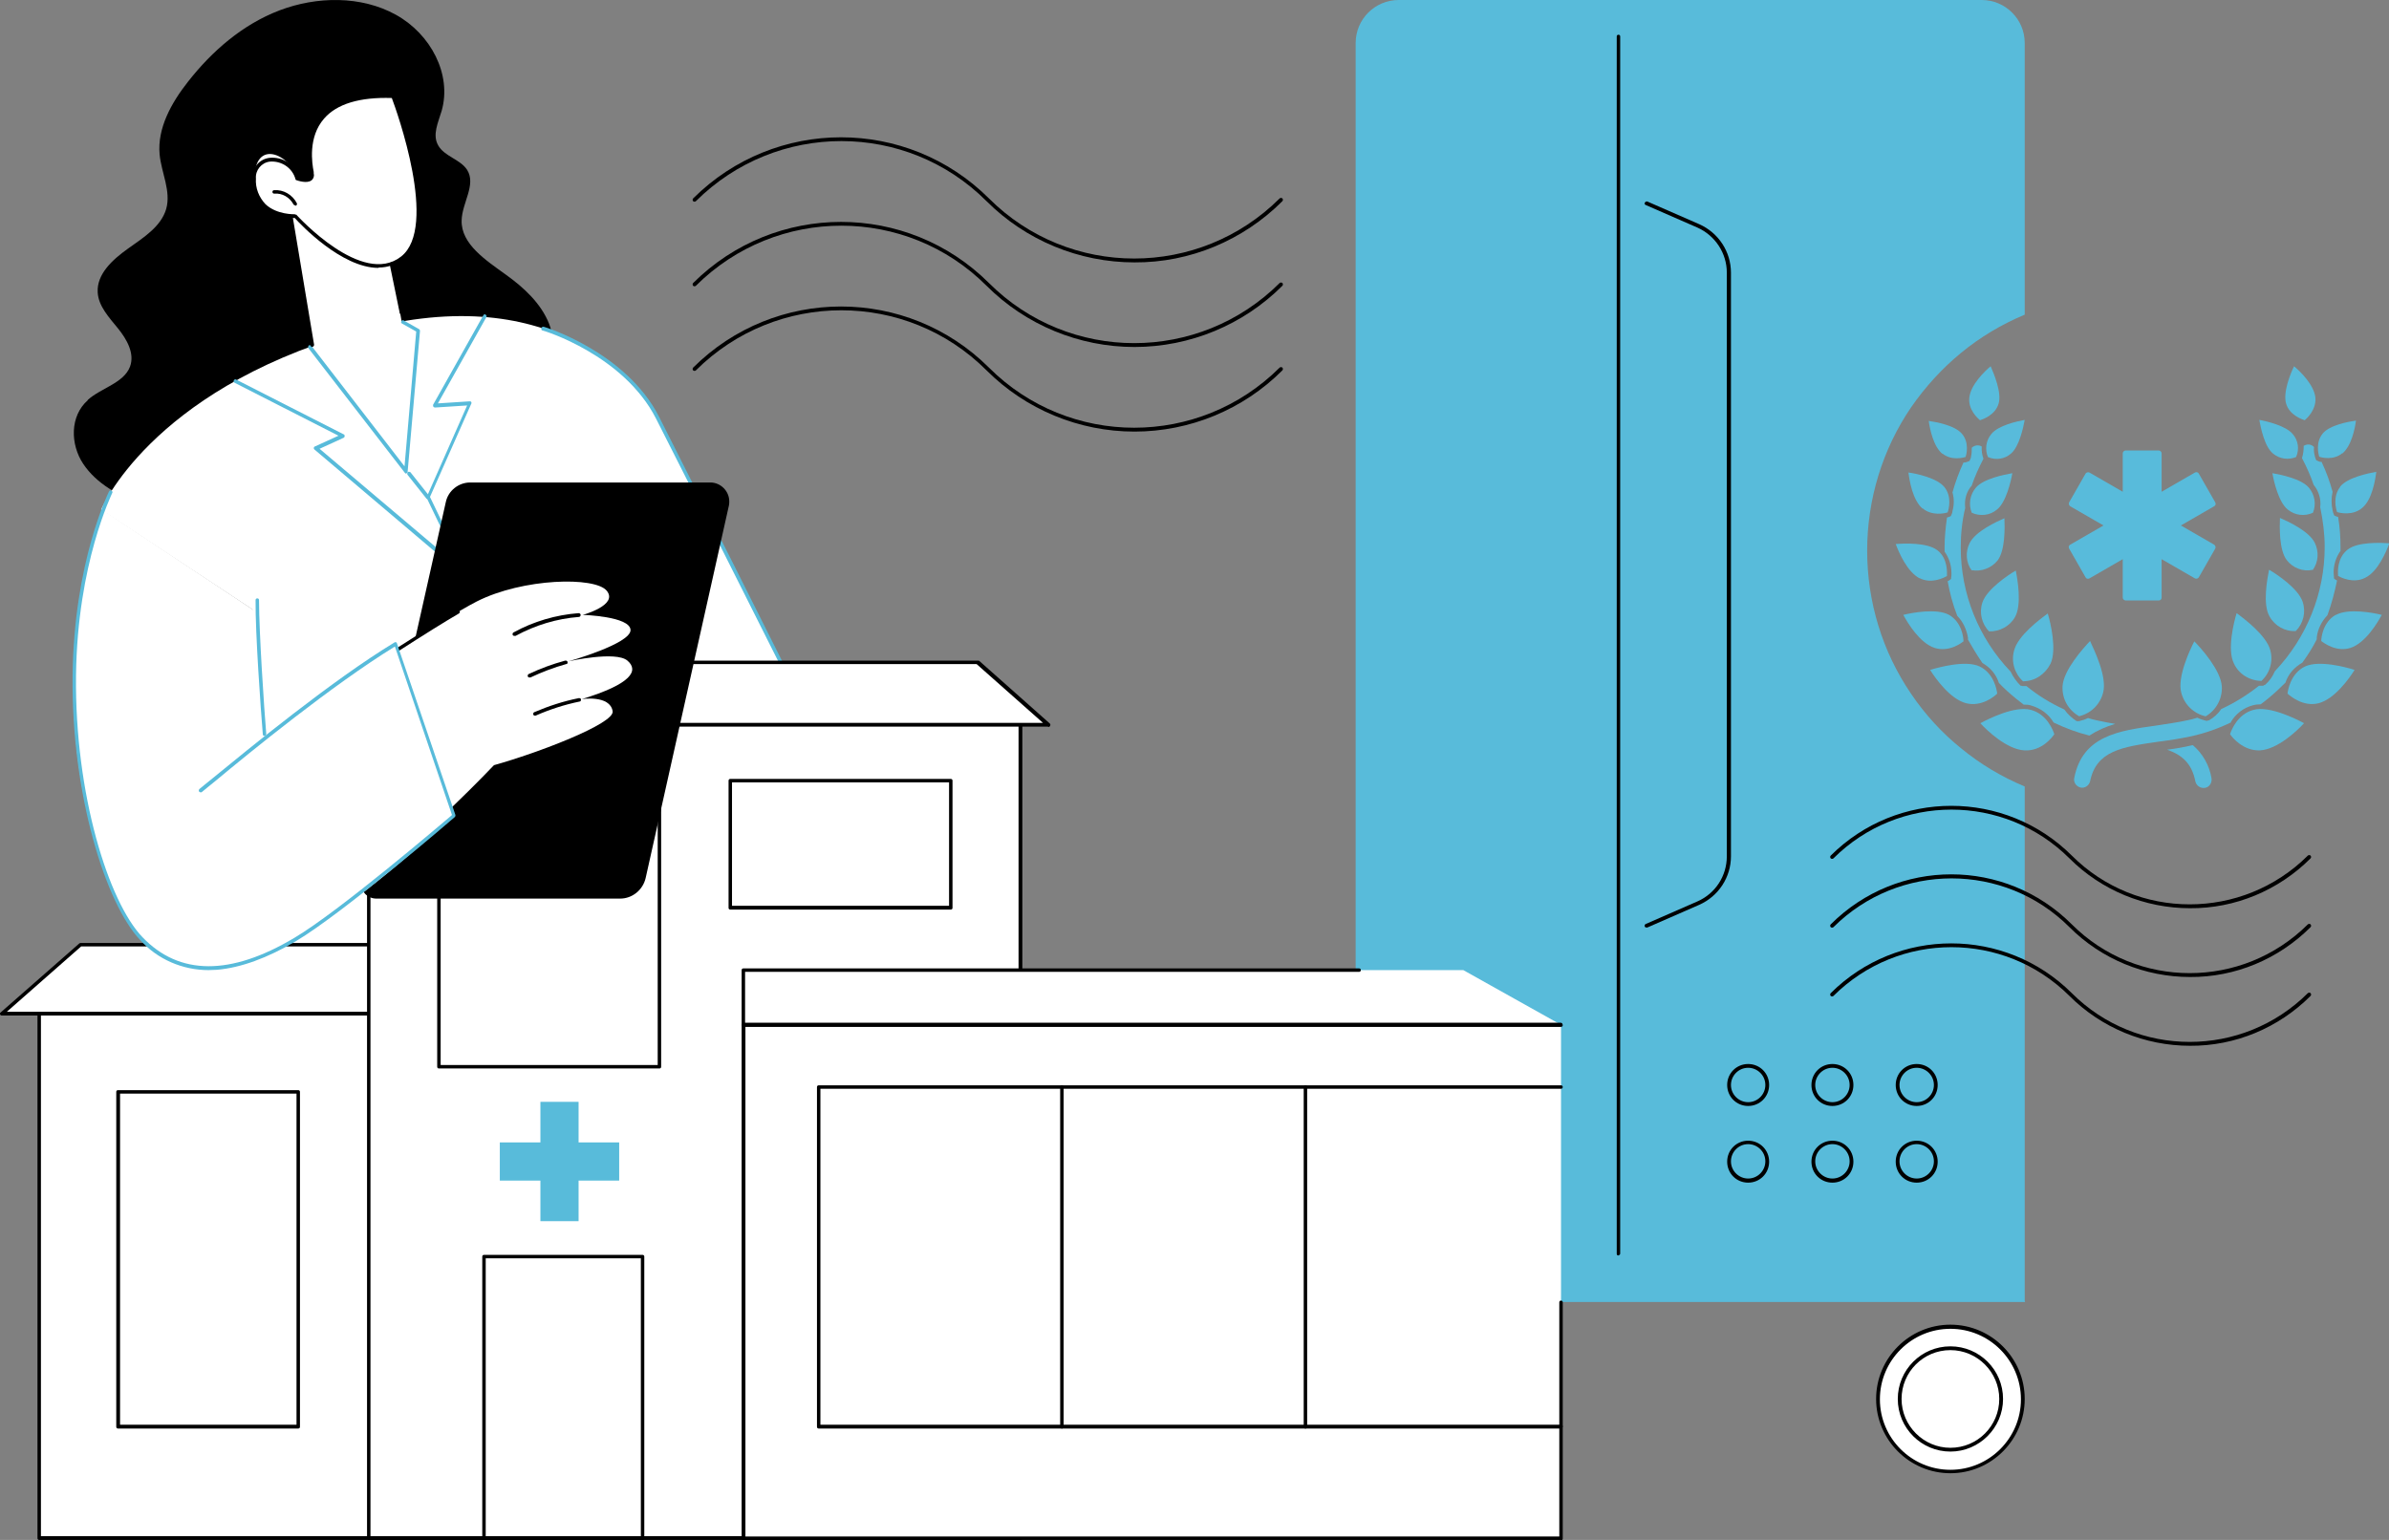 <?xml version="1.0" encoding="UTF-8"?>
<svg id="Calque_1" xmlns="http://www.w3.org/2000/svg" version="1.1" xmlns:xlink="http://www.w3.org/1999/xlink" viewBox="0 0 694.5 447.8">
  <rect x="0" y="0" width="694.5" height="447.8" fill="#808080" stroke="none"/>
  <!-- Generator: Adobe Illustrator 29.3.1, SVG Export Plug-In . SVG Version: 2.1.0 Build 151)  -->
  <defs>
    <style>
      .st0 {
        fill: #e2eaff;
      }

      .st1 {
        fill: #58bbdb;
      }

      .st2 {
        fill: #fff;
      }

      .st3 {
        fill: #58bbda;
      }
    </style>
  </defs>
  <g id="World_Organizations_Centered_on_Health">
    <g id="Illustration">
      <path id="Tracé_132033" d="M25.5,116.3c3.9-3.5,10.5-4.9,12.3-9.7,1.4-3.8-.9-7.9-3.5-11.1s-5.7-6.5-5.9-10.5c-.3-5.3,4.3-9.5,8.8-12.7s9.6-6.4,11.1-11.5c1.5-5.2-1.4-10.6-1.9-15.9-.7-7.6,3.4-15,8.3-21.2,6.9-8.8,15.8-16.6,26.6-20.7s23.7-4.3,33.8,1.3c10.1,5.6,16.3,17.3,13.3,27.9-1,3.4-2.8,7-1,10.1,1.8,3.2,6.4,4,8.4,7.1,2.7,4.3-1.5,9.6-1.6,14.7-.2,6.9,7.1,11.6,12.9,15.8,5.3,3.8,10.2,8.4,12.5,14.2,2.1,5.3,1.5,11.7-2.3,15.9-.3,9.6-6.2,19.1-14.3,25.3-10.4,7.9-23.8,11.5-37,13.8-21.5,3.8-44.4,5-64.8-2.5-6.7-2.4-13.2-6-17-11.7s-3.9-13.9,1.3-18.5h0Z"/>
      <path id="Tracé_132034" class="st2" d="M229.7,198l-37-73.7c-.5-1-1-2-1.6-2.9h0c-6-10-30.3-41.6-89-24.5-58.6,17.1-72.7,51.3-72.7,51.3l44,29-11.2,65c0,.2,105-4.8,105-4.8v-50.9l11.7,29.9,50.8-18.4h0Z"/>
      <path id="Tracé_132035" class="st3" d="M227,193.1c-.2,0-.4-.1-.5-.3-.3-.5-26.3-52.5-35.8-71.1-9.4-18.5-32.7-25.6-33-25.6-.3,0-.4-.4-.3-.7,0-.3.4-.4.6-.4.2,0,24,7.3,33.6,26.2,9.5,18.7,35.6,70.6,35.8,71.1.1.3,0,.6-.2.7h0c0,0-.2,0-.2,0h0Z"/>
      <path id="Tracé_132036" class="st2" d="M35.6,303.6h158.4s-9.1-45.3-14.3-72.3l-121.8,8.4-22.3,63.9h0Z"/>
      <path id="Tracé_132037" class="st3" d="M35.6,304.1c0,0-.1,0-.2,0-.3,0-.4-.4-.3-.7,0,0,0,0,0,0l22.3-63.9c0-.2.3-.3.5-.4l121.4-10.3c.3,0,.5.2.6.4,6.1,31.5,14.5,73.7,14.6,74.1,0,.3-.1.6-.4.6-.3,0-.6-.1-.6-.4h0c0-.4-8.5-42.2-14.5-73.7l-120.6,10.3-22.2,63.5c0,.2-.3.4-.5.4h0Z"/>
      <path id="Tracé_132038" class="st0" d="M149.7,304.6c-.4,0-.8-.3-.8-.8l-4.1-91.4c0-.4.3-.8.8-.8s.8.3.8.8l4.1,91.4c0,.4-.3.8-.8.8h0Z"/>
      <path id="Tracé_132039" class="st3" d="M135.1,167.6c-.1,0-.3,0-.3-.1l-43.4-36.8c-.2-.2-.3-.5,0-.8,0,0,.1-.1.2-.1l6.8-3.1-30.2-15.4c-.3-.1-.4-.5-.2-.7.1-.3.5-.4.7-.2l31.2,15.9c.2,0,.3.3.3.5,0,.2-.1.4-.3.5l-7,3.2,40.9,34.6-9.7-20.2c0-.1,0-.3,0-.5l11.7-26.5-9.3.6c-.3,0-.6-.2-.6-.5,0-.1,0-.2,0-.3l14.6-26c.1-.3.5-.4.7-.2s.4.5.2.7h0l-14.1,25.1,9.2-.6c.2,0,.4,0,.5.2.1.2.1.4,0,.5l-12,27.1,10.7,22.3c.1.3,0,.6-.3.7,0,0-.2,0-.2,0h0Z"/>
      <path id="Tracé_132040" class="st3" d="M124.3,145.1c-.2,0-.3,0-.4-.2l-5.4-6.8c-.2-.2-.1-.6,0-.8.2-.2.6-.1.8,0l5.4,6.8c.2.2.1.6,0,.8,0,0,0,0,0,0,0,0-.2.1-.3.1h0Z"/>
      <path id="Tracé_132041" class="st2" d="M83.3,56.7l7.5,43.7-1,.5,28.3,36.3s1.7-18.2,3.6-41c0-.9-.6-1.6-1.5-1.8l-3.4-.7-4.1-23.6-29.4-13.5Z"/>
      <path id="Tracé_132042" class="st2" d="M114.3,28s14.6,37.7,2.7,47.1-31.1-12.1-31.1-12.1c0,0-11.9.7-11.9-11s10.2-7.3,12.5,0c0,0,4.7,1.7,4.2-1.4s-5.1-23.6,23.6-22.5h0Z"/>
      <path id="Tracé_132043" d="M110,77.9c-10.7,0-22.7-12.7-24.3-14.5-1.2,0-5.8-.1-9.1-3.2-2.2-2.2-3.3-5.2-3.2-8.3-.2-3,1.9-5.6,4.9-6,3.8-.4,7.4,1.9,8.6,5.5,1,.3,2.5.6,3.1,0,0,0,.3-.3.2-1,0-.1,0-.3,0-.4-.4-2.6-1.8-10.6,3.3-16.4,4-4.6,11-6.7,20.9-6.3.2,0,.4.1.5.3.6,1.6,14.6,38.2,2.5,47.7-2.1,1.6-4.7,2.5-7.3,2.5h0ZM85.9,62.4c.2,0,.3,0,.4.2.2.2,19,20.9,30.3,12,10.9-8.5-1.3-42.4-2.7-46.1-9.3-.3-16,1.7-19.7,6-4.7,5.4-3.5,13-3,15.5,0,.2,0,.3,0,.4.2.7,0,1.5-.6,2-1.3,1.1-4.1.1-4.4,0-.2,0-.3-.2-.3-.3-.9-3.3-4.1-5.4-7.5-5.1-2.4.3-4.2,2.5-4,4.9-.2,2.8.9,5.5,2.8,7.5,3.3,3.1,8.5,2.9,8.5,2.9h0,0Z"/>
      <path id="Tracé_132044" d="M85.8,59.7c-.2,0-.4-.1-.5-.3-1.1-2-3.2-3.3-5.6-3.1h0c-.3,0-.5-.2-.5-.5s.2-.5.5-.5c2.7-.2,5.3,1.3,6.6,3.8.1.3,0,.6-.3.7,0,0-.1,0-.2,0h0Z"/>
      <path id="Tracé_132045" d="M116.7,91.4c-.3,0-.5-.2-.5-.4l-2.9-14.1c0-.3.1-.6.4-.6.3,0,.6.1.6.4l2.9,14.1c0,.3-.1.6-.4.6,0,0,0,0,0,0,0,0,0,0-.1,0Z"/>
      <path id="Tracé_132046" class="st3" d="M118.1,137.7c-.2,0-.3,0-.4-.2l-28-36.2c-.2-.2-.1-.6,0-.8.2-.2.6-.1.8,0l27.1,35.1,3.4-39.2-4.1-2.3c-.3-.1-.4-.5-.2-.7.1-.3.5-.4.7-.2,0,0,0,0,0,0l4.4,2.5c.2.1.3.3.3.5l-3.6,41c0,.2-.2.4-.4.5,0,0-.1,0-.2,0h0Z"/>
      <path id="Tracé_132047" d="M90.8,100.9c-.3,0-.5-.2-.5-.5l-6.2-37.1c0-.3.1-.6.4-.6.3,0,.6.1.6.4,0,0,0,0,0,0l6.2,37.1c0,.3-.1.6-.4.6,0,0,0,0,0,0Z"/>
      <path id="Soustraction_33" class="st3" d="M588.7,378.6h-194.6V12.5c0-6.9,5.6-12.5,12.5-12.5h169.5c6.9,0,12.5,5.6,12.5,12.5v79c-6.7,2.8-12.9,6.5-18.5,11.1-5.6,4.6-10.4,9.9-14.5,15.8-8.4,12.3-12.8,26.9-12.8,41.7,0,14.9,4.4,29.4,12.8,41.7,4,5.9,8.9,11.3,14.5,15.8,5.6,4.6,11.8,8.3,18.5,11.1v149.6h0Z"/>
      <path id="Tracé_132050" d="M470.5,365.1c-.3,0-.5-.2-.5-.5V10.6c0-.3.2-.5.5-.5s.5.2.5.5v353.9c0,.3-.2.5-.5.5h0Z"/>
      <path id="Tracé_132051" d="M508.2,321.6c-3.4,0-6.1-2.7-6.1-6.1s2.7-6.1,6.1-6.1,6.1,2.7,6.1,6.1h0c0,3.4-2.7,6.1-6.1,6.1ZM508.2,310.5c-2.8,0-5,2.3-5,5,0,2.8,2.3,5,5,5,2.8,0,5-2.3,5-5h0c0-2.8-2.3-5-5-5h0Z"/>
      <path id="Tracé_132052" d="M532.7,321.6c-3.4,0-6.1-2.7-6.1-6.1s2.7-6.1,6.1-6.1,6.1,2.7,6.1,6.1h0c0,3.4-2.7,6.1-6.1,6.1ZM532.7,310.5c-2.8,0-5,2.3-5,5,0,2.8,2.3,5,5,5,2.8,0,5-2.3,5-5h0c0-2.8-2.3-5-5-5h0Z"/>
      <path id="Tracé_132053" d="M557.2,321.6c-3.4,0-6.1-2.7-6.1-6.1s2.7-6.1,6.1-6.1,6.1,2.7,6.1,6.1h0c0,3.4-2.7,6.1-6.1,6.1ZM557.2,310.5c-2.8,0-5,2.3-5,5,0,2.8,2.3,5,5,5,2.8,0,5-2.3,5-5h0c0-2.8-2.3-5-5-5h0Z"/>
      <path id="Tracé_132054" d="M508.2,343.9c-3.4,0-6.1-2.7-6.1-6.1s2.7-6.1,6.1-6.1,6.1,2.7,6.1,6.1h0c0,3.4-2.7,6.1-6.1,6.1ZM508.2,332.7c-2.8,0-5,2.3-5,5,0,2.8,2.3,5,5,5,2.8,0,5-2.3,5-5,0-2.8-2.3-5-5-5h0Z"/>
      <path id="Tracé_132055" d="M532.7,343.9c-3.4,0-6.1-2.7-6.1-6.1s2.7-6.1,6.1-6.1,6.1,2.7,6.1,6.1h0c0,3.4-2.7,6.1-6.1,6.1ZM532.7,332.7c-2.8,0-5,2.3-5,5,0,2.8,2.3,5,5,5,2.8,0,5-2.3,5-5,0-2.8-2.3-5-5-5h0Z"/>
      <path id="Tracé_132056" d="M557.2,343.9c-3.4,0-6.1-2.7-6.1-6.1s2.7-6.1,6.1-6.1,6.1,2.7,6.1,6.1h0c0,3.4-2.7,6.1-6.1,6.1ZM557.2,332.7c-2.8,0-5,2.3-5,5,0,2.8,2.3,5,5,5,2.8,0,5-2.3,5-5,0-2.8-2.3-5-5-5h0Z"/>
      <path id="Tracé_132057" d="M478.6,269.7c-.3,0-.5-.2-.5-.5,0-.2.1-.4.3-.5l15.1-6.6c5.2-2.3,8.5-7.4,8.5-13.1V79.3c0-5.7-3.4-10.8-8.5-13.1l-15.1-6.6c-.3-.1-.4-.5-.2-.7.1-.2.4-.4.7-.3l15.1,6.6c5.6,2.5,9.2,8,9.2,14.1v169.7c0,6.1-3.6,11.6-9.2,14.1l-15.1,6.6c0,0-.1,0-.2,0h0Z"/>
      <circle id="Ellipse_293" class="st2" cx="567" cy="406.9" r="21"/>
      <path id="Tracé_132058" d="M567,428.4c-11.9,0-21.6-9.7-21.6-21.6s9.7-21.6,21.6-21.6c11.9,0,21.6,9.7,21.6,21.6,0,11.9-9.7,21.6-21.6,21.6ZM567,386.4c-11.3,0-20.5,9.2-20.5,20.5s9.2,20.5,20.5,20.5,20.5-9.2,20.5-20.5h0c0-11.3-9.2-20.5-20.5-20.5Z"/>
      <circle id="Ellipse_294" class="st2" cx="567" cy="406.9" r="14.8"/>
      <path id="Tracé_132059" d="M567,422.1c-8.4,0-15.3-6.8-15.3-15.3,0-8.4,6.8-15.3,15.3-15.3,8.4,0,15.3,6.8,15.3,15.3,0,8.4-6.9,15.3-15.3,15.3ZM567,392.6c-7.9,0-14.2,6.4-14.2,14.2s6.4,14.2,14.2,14.2c7.9,0,14.2-6.4,14.2-14.2,0-7.8-6.4-14.2-14.2-14.2h0Z"/>
      <path id="Tracé_132060" d="M636.7,304.1c-13.2,0-25.8-5.2-35.1-14.5-19-18.9-49.6-18.9-68.6,0-.2.2-.6.2-.8,0s-.2-.6,0-.8c19.4-19.3,50.7-19.3,70.1,0,18.9,18.9,49.6,18.9,68.6,0,0,0,0,0,0,0,.2-.2.6-.2.8,0s.2.6,0,.8c-9.3,9.3-21.9,14.6-35.1,14.5h0Z"/>
      <path id="Tracé_132061" d="M636.7,284.1c-13.2,0-25.8-5.2-35.1-14.5-18.9-18.9-49.6-18.9-68.6,0,0,0,0,0,0,0-.2.2-.6.2-.8,0s-.2-.6,0-.8c19.4-19.4,50.7-19.4,70.1,0,18.9,18.9,49.6,18.9,68.6,0,0,0,0,0,0,0,.2-.2.6-.2.8,0s.2.6,0,.8c-9.3,9.3-21.9,14.6-35.1,14.5h0Z"/>
      <path id="Tracé_132062" d="M636.7,264.1c-13.2,0-25.8-5.2-35.1-14.5-19-18.9-49.6-18.9-68.6,0-.2.2-.6.2-.8,0s-.2-.6,0-.8c19.4-19.3,50.7-19.3,70.1,0,18.9,18.9,49.6,18.9,68.6,0,0,0,0,0,0,0,.2-.2.6-.2.8,0s.2.6,0,.8c-9.3,9.3-21.9,14.6-35.1,14.5h0Z"/>
      <rect id="Rectangle_7954" class="st2" x="11.4" y="294.8" width="150.5" height="152.5"/>
      <path id="Tracé_132080" d="M161.9,447.8H11.4c-.3,0-.5-.2-.5-.5v-152.5c0-.3.2-.5.5-.5h150.5c.3,0,.5.2.5.5v152.5c0,.3-.2.5-.5.5h0ZM11.9,446.7h149.4v-151.4H11.9v151.4Z"/>
      <rect id="Rectangle_7955" class="st2" x="34.3" y="317.4" width="52.4" height="97.4"/>
      <path id="Tracé_132081" d="M86.7,415.4h-52.4c-.3,0-.5-.2-.5-.5v-97.4c0-.3.2-.5.5-.5h52.4c.3,0,.5.2.5.5v97.4c0,.3-.2.5-.5.5h0ZM34.9,414.3h51.3v-96.3h-51.3v96.3Z"/>
      <path id="Tracé_132082" class="st2" d="M137.8,294.8H.5l22.9-20.1h114.4v20.1Z"/>
      <path id="Tracé_132083" d="M137.8,295.3H.5c-.3,0-.5-.2-.5-.5,0-.2,0-.3.2-.4l22.9-20.1c0,0,.2-.1.4-.1h114.4c.3,0,.5.2.5.5v20.1c0,.3-.2.5-.5.5h0,0ZM2,294.2h135.2v-19H23.6l-21.6,19Z"/>
      <rect id="Rectangle_7956" class="st2" x="107.2" y="208.1" width="189.5" height="239.1"/>
      <path id="Tracé_132084" d="M296.7,447.8H107.2c-.3,0-.5-.2-.5-.5v-239.1c0-.3.2-.5.5-.5h189.5c.3,0,.5.2.5.5h0v239.1c0,.3-.2.5-.5.5h0ZM107.7,446.7h188.4v-238.1H107.7v238.1Z"/>
      <rect id="Rectangle_7957" class="st2" x="127.5" y="227" width="64.1" height="83.2"/>
      <path id="Tracé_132085" d="M191.7,310.7h-64.1c-.3,0-.5-.2-.5-.5h0v-83.2c0-.3.2-.5.5-.5h64.1c.3,0,.5.2.5.5h0v83.2c0,.3-.2.5-.5.5h0ZM128.1,309.7h63.1v-82.1h-63.1v82.1Z"/>
      <path id="Tracé_132086" class="st3" d="M180,332.2h-11.8v-11.8h-11.1v11.8h-11.8v11.1h11.8v11.8h11.1v-11.8h11.8v-11.1Z"/>
      <rect id="Rectangle_7958" class="st2" x="212.2" y="227" width="64.1" height="37"/>
      <path id="Tracé_132087" d="M276.4,264.5h-64.1c-.3,0-.5-.2-.5-.5h0v-37c0-.3.2-.5.5-.5h64.1c.3,0,.5.2.5.5h0v37c0,.3-.2.5-.5.5h0ZM212.8,263.4h63.1v-35.9h-63.1v35.9h0Z"/>
      <path id="Tracé_132088" class="st2" d="M284.2,192.5H119.8l-20.5,18.2h205.3l-20.5-18.2Z"/>
      <path id="Tracé_132089" d="M304.6,211.3H99.3c-.3,0-.5-.2-.5-.5,0-.2,0-.3.2-.4l20.5-18.2c0,0,.2-.1.4-.1h164.4c.1,0,.3,0,.4.1l20.5,18.2c.2.2.2.5,0,.8-.1.1-.2.2-.4.2h0ZM100.7,210.2h202.5l-19.3-17.1H120l-19.3,17.1Z"/>
      <rect id="Rectangle_7959" class="st2" x="140.7" y="365.4" width="46.1" height="81.9"/>
      <path id="Tracé_132090" d="M186.8,447.8h-46.1c-.3,0-.5-.2-.5-.5v-81.9c0-.3.2-.5.5-.5h46.1c.3,0,.5.2.5.5v81.9c0,.3-.2.5-.5.5ZM141.2,446.7h45.1v-80.8h-45.1v80.8Z"/>
      <rect id="Rectangle_7960" class="st2" x="216.1" y="298" width="237.7" height="149.2"/>
      <path id="Tracé_132091" d="M453.8,447.8h-237.7c-.3,0-.5-.2-.5-.5v-149.2c0-.3.2-.5.5-.5h237.7c.3,0,.5.2.5.5s-.2.5-.5.5h-237.1v148.2h236.6v-68.1c0-.3.2-.5.5-.5s.5.2.5.5v68.7c0,.3-.2.5-.5.5h0Z"/>
      <path id="Tracé_132092" class="st2" d="M453.8,298h-237.7v-15.9h209.3l28.4,15.9Z"/>
      <path id="Tracé_132093" d="M453.8,298.5h-237.7c-.3,0-.5-.2-.5-.5v-15.9c0-.3.2-.5.5-.5h179c.3,0,.5.2.5.5s-.2.5-.5.5h-178.5v14.8h237.1c.3,0,.5.2.5.5s-.2.5-.5.5h0Z"/>
      <path id="Tracé_132094" d="M453.8,415.4h-215.8c-.3,0-.5-.2-.5-.5v-98.8c0-.3.2-.5.5-.5h215.8c.3,0,.5.2.5.5s-.2.5-.5.5h-215.3v97.7h215.3c.3,0,.5.2.5.5s-.2.5-.5.5h0Z"/>
      <path id="Tracé_132095" d="M308.7,415.4c-.3,0-.5-.2-.5-.5v-98.8c0-.3.2-.5.5-.5s.5.2.5.5v98.8c0,.3-.2.5-.5.5h0Z"/>
      <path id="Tracé_132096" d="M379.5,415.4c-.3,0-.5-.2-.5-.5v-98.8c0-.3.2-.5.5-.5s.5.2.5.5v98.8c0,.3-.2.5-.5.5h0Z"/>
      <path id="Tracé_132097" d="M329.8,125.5c-16.1,0-31.6-6.4-43-17.8-23.3-23.3-61.1-23.3-84.5,0-.2.2-.6.2-.8,0s-.2-.6,0-.8c23.8-23.7,62.2-23.7,86,0,23.3,23.3,61.1,23.3,84.5,0,.2-.2.6-.2.8,0s.2.6,0,.8c-11.4,11.4-26.9,17.8-43,17.8h0Z"/>
      <path id="Tracé_132098" d="M329.8,100.9c-16.1,0-31.6-6.4-43-17.8-23.3-23.3-61.1-23.3-84.5,0-.2.2-.6.2-.8,0s-.2-.6,0-.8c23.8-23.7,62.2-23.7,86,0,23.3,23.3,61.1,23.3,84.5,0,.2-.2.6-.2.8,0s.2.6,0,.8c-11.4,11.4-26.9,17.8-43,17.8h0Z"/>
      <path id="Tracé_132099" d="M329.8,76.3c-16.1,0-31.6-6.4-43-17.8-23.3-23.3-61.1-23.3-84.5,0-.2.2-.6.2-.8,0-.2-.2-.2-.6,0-.8h0c23.8-23.7,62.2-23.7,86,0,23.3,23.3,61.1,23.3,84.5,0,0,0,0,0,0,0,.2-.2.6-.2.8,0,.2.2.2.6,0,.8-11.4,11.4-26.9,17.9-43,17.8h0Z"/>
      <path id="Tracé_132100" d="M180.2,261.3h-70.8c-2.5,0-4.5-2-4.5-4.5,0-.3,0-.7.1-1l24.6-109.8c.7-3.3,3.7-5.7,7.1-5.7h69.8c3,0,5.5,2.5,5.5,5.5,0,.4,0,.8-.1,1.2l-24.2,108.3c-.8,3.5-3.9,6-7.4,6h0Z"/>
      <path id="Tracé_132101" class="st2" d="M115.6,188.9c9.5-6.1,18.3-11.6,23-14,13.4-6.8,34.4-7.3,37.8-3.1s-7,7-7,7c0,0,13.8.4,13.9,4.4s-18,9.1-18,9.1c0,0,13.7-3.1,17.1-.2s1.2,6.8-13.3,11.2c0,0,8.2-1.3,9,3.5.7,3.6-21.9,12.2-34.5,15.7,0,0-4.8,5.1-12.8,12.8l-15.3-46.4h0Z"/>
      <path id="Tracé_132102" d="M149.5,184.9c-.3,0-.5-.2-.5-.5,0-.2.1-.4.3-.5,5.8-3.2,12.3-5.1,18.9-5.6.3,0,.6.2.6.5,0,0,0,0,0,0,0,.3-.2.6-.5.6,0,0,0,0,0,0-6.5.5-12.7,2.4-18.4,5.5,0,0-.2,0-.3,0h0Z"/>
      <path id="Tracé_132103" d="M153.9,197c-.3,0-.5-.2-.5-.5,0-.2.1-.4.3-.5,3.4-1.6,6.9-2.9,10.6-3.9.3,0,.6,0,.7.4,0,.3,0,.6-.4.6-3.6,1-7,2.3-10.4,3.9,0,0-.1,0-.2,0h0Z"/>
      <path id="Tracé_132104" d="M155.5,208.1c-.3,0-.5-.2-.5-.5,0-.2.1-.4.3-.5,4.2-1.8,8.5-3.2,13-4.1.3,0,.6.1.6.4,0,.3-.1.6-.4.6h0c-4.4.9-8.7,2.3-12.8,4.1,0,0-.1,0-.2,0Z"/>
      <path id="Tracé_132105" d="M115.6,189.4c-.2,0-.4,0-.5-.2-.2-.3,0-.6.2-.7,7.3-4.7,13.2-8.4,17.6-11,.2-.2.6,0,.7.2.2.2,0,.6-.2.7,0,0,0,0,0,0-4.3,2.5-10.2,6.2-17.5,10.9,0,0-.2,0-.3,0h0Z"/>
      <path id="Tracé_132106" class="st2" d="M132,237.2c-12.2,10.6-29.2,26.4-49.2,37.5-23.2,12.9-41.2,5.7-49.7-14.2-11.2-26.4-18-68.5-3.4-112.3l43.7,29,4.1,37s19.7-15.5,37.6-27l17,49.9Z"/>
      <path id="Tracé_132107" class="st3" d="M60.7,282.1c-7.6,0-14.9-3.1-20-8.8-9.9-10.5-20-42.1-19.6-76.9.4-33.1,10.5-53.3,10.6-53.5.1-.3.5-.4.7-.2.3.1.4.5.2.7,0,.2-10.1,20.2-10.5,53-.4,34.6,9.5,65.9,19.3,76.1,10.7,11.2,25.6,11.3,44.2.2,13-7.7,42.6-33,45.8-35.7l-16.6-49c-18.2,11.2-42.1,30.7-52.3,39.2-1.7,1.4-3,2.4-3.8,3.1-.2.2-.6.1-.8-.1-.2-.2-.1-.5,0-.7.8-.7,2.1-1.7,3.8-3.1,10.4-8.5,34.7-28.5,53-39.6.3-.2.6,0,.7.2,0,0,0,0,0,.1l17,49.9c0,.2,0,.4-.2.6-.3.3-32.4,27.9-46.2,36.1-8.3,4.9-16,7.7-22.9,8.3-.9,0-1.8.1-2.6.1h0Z"/>
      <path id="Tracé_132108" class="st3" d="M76.9,214c-.3,0-.5-.2-.5-.5-.6-7.1-2.2-29.6-2.1-39,0-.3.2-.5.5-.5h0c.3,0,.5.2.5.5,0,0,0,0,0,0,0,9.4,1.5,31.8,2.1,38.9,0,.3-.2.6-.5.6h0,0Z"/>
      <g id="Groupe_38733">
        <g id="Groupe_38804">
          <path id="Tracé_132522" class="st1" d="M570.8,134.5c-1.3,2.8-2.4,5.8-3.2,8.7.5,1.7.5,3.6,0,5.4,0,.4-.2.9-.4,1.3,0,0,0,.1-.1.2,0,0-.1,0-.2.1-.3.1-.6.2-.9.3-.4,2.9-.7,5.8-.7,8.7,0,.4,0,.8,0,1.2,1.3,1.8,2,4,2,6.3,0,.5,0,.9-.1,1.4,0,0,0,.1,0,.2,0,0,0,.1-.2.2-.2.2-.5.4-.8.5.6,3.4,1.5,6.8,2.8,10.1,1.7,1.7,2.7,4,3.1,6.3,0,.2,0,.5,0,.6,1.3,2.3,2.7,4.6,4.2,6.8,2.3,1.3,4,3.3,4.8,5.8,1.5,1.6,3.2,3.1,4.9,4.5.8.6,1.5,1.2,2.3,1.8.8,0,1.5,0,2.3.3,2.7.8,5,2.5,6.4,4.9,3.3,1.6,6.8,2.9,10.4,3.8,2.3-1.5,4.8-2.6,7.5-3.4-1.7-.3-3.5-.6-5.2-1-.9-.2-1.8-.4-2.7-.7-.8.4-1.7.7-2.6.9h-.2s-.3,0-.3,0h-.2c-1.4-.9-2.7-2.1-3.6-3.4-4-1.8-7.7-4.1-11-6.8-.3,0-.6,0-1,0h-.2s-.3-.1-.3-.1h-.2c-1.2-1.2-2.2-2.6-2.9-4.1-9.3-9.7-14.5-22.6-14.5-36.1,0-3.9.4-7.8,1.3-11.5-.3-2.3.3-4.7,1.9-6.5.9-2.7,2.1-5.3,3.4-7.8-.4-1.1-.6-2.4-.5-3.6,0,0,0,0-.1,0-.3-.2-.7-.3-1.1-.3-.6,0-1.3.3-1.7.7,0,.9,0,1.7-.2,2.5,0,.4-.2.8-.4,1.2,0,0,0,0,0,.1,0,0-.1.1-.2.1-.4.2-.8.3-1.2.4,0,0-.2,0-.2,0h0Z"/>
          <path id="Tracé_132523" class="st1" d="M637.4,216.7h-.1c-2.5.6-4.9,1-7.3,1.3,4.3,1.5,7.2,4,8.2,9.2.3,1.3,1.5,2.1,2.8,1.9s2.1-1.5,1.9-2.8c-.6-3.7-2.5-7.1-5.4-9.6h0Z"/>
          <path id="Tracé_132524" class="st1" d="M648.5,210c1.4-2.4,3.7-4.2,6.4-4.9.7-.2,1.5-.3,2.3-.3.8-.6,1.6-1.2,2.3-1.8,1.7-1.4,3.3-2.9,4.9-4.5.8-2.5,2.6-4.5,4.9-5.8,1.6-2.2,3-4.4,4.2-6.8,0-.2,0-.4,0-.6.3-2.4,1.4-4.6,3.1-6.4,1.2-3.3,2.1-6.7,2.8-10.1-.3-.1-.5-.3-.8-.5,0,0-.1,0-.1-.2,0,0,0-.1,0-.2,0-.5-.1-.9-.1-1.4,0-2.3.7-4.5,2-6.3,0-.4,0-.8,0-1.2,0-2.9-.2-5.8-.7-8.7-.3,0-.6-.2-.9-.3,0,0-.1,0-.2-.1,0,0,0,0-.1-.2-.2-.4-.3-.8-.4-1.3-.4-1.8-.4-3.6,0-5.4-.8-3-1.9-5.9-3.2-8.7,0,0-.2,0-.2,0-.4,0-.8-.2-1.2-.4,0,0-.1,0-.2-.1,0,0,0,0,0-.1-.2-.4-.3-.8-.4-1.2-.2-.8-.3-1.7-.2-2.5-.7-.8-1.9-1-2.9-.4,0,0,0,0-.1,0,0,1.2-.1,2.4-.5,3.6,1.3,2.5,2.5,5.1,3.4,7.8,1.5,1.8,2.2,4.2,1.9,6.5.8,3.8,1.3,7.7,1.3,11.6,0,13.4-5.2,26.3-14.5,36.1-.6,1.5-1.6,2.9-2.9,4h-.2c0,.1-.3.2-.3.2h-.2c-.2,0-.6,0-1,0-3.4,2.7-7.1,5-11,6.8-.9,1.4-2.2,2.5-3.6,3.3h-.2c0,0-.3.1-.3.1h-.2c-.9-.2-1.8-.5-2.6-.9-.9.3-1.8.5-2.7.7-3.1.7-6.3,1.1-9.4,1.6-10.9,1.5-21.3,3-23.7,15.2-.3,1.3.6,2.5,1.8,2.8,1.3.3,2.5-.6,2.8-1.8,0,0,0,0,0,0,1.8-8.9,9.3-10,19.7-11.5,3.2-.4,6.4-.9,9.7-1.6,4.1-.9,8-2.3,11.7-4.1h0Z"/>
          <path id="Tracé_132525" class="st1" d="M575.8,122.4h0s0,0,0,0h0s0,0,0,0Z"/>
          <path id="Tracé_132526" class="st1" d="M575.6,122.2c.9-.3,4.4-1.5,5.4-4.8,1-3.2-1.4-8.8-2.3-10.9-1.8,1.5-5.8,5.4-6.2,9.1-.4,3.5,2.4,6,3.1,6.6Z"/>
          <path id="Tracé_132527" class="st1" d="M564.7,131.9c2.6,2.1,5.9,1.2,6.7,1,.3-.8,1.1-4.2-1-6.7-2-2.5-7.6-3.5-9.7-3.8.3,2.2,1.3,7.4,4,9.6Z"/>
          <path id="Tracé_132528" class="st1" d="M571.6,132.8s0,0,0,0h0s0,0,0,0h0Z"/>
          <path id="Tracé_132529" class="st1" d="M578.9,126.2c-1.6,1.9-1.9,4.5-1,6.7,2.3,1,4.9.6,6.7-1,2.4-2,3.6-7.6,4-9.8-2.2.4-7.7,1.6-9.7,4.1Z"/>
          <path id="Tracé_132530" class="st1" d="M558.9,147.8c2.7,2.3,6.4,1.5,7.3,1.2.3-.9,1.3-4.5-.9-7.3-2.1-2.7-8.2-4-10.5-4.3.3,2.4,1.2,8,4.1,10.5h0Z"/>
          <path id="Tracé_132531" class="st1" d="M566.4,148.9s0,0,0,0h0s0,0,0,0h0Z"/>
          <path id="Tracé_132532" class="st1" d="M580.5,148.2c2.7-2.1,4.1-8.3,4.5-10.6-2.3.4-8.4,1.6-10.6,4.2-1.7,2-2.2,4.8-1.2,7.3,2.4,1.1,5.3.8,7.3-.9Z"/>
          <path id="Tracé_132533" class="st1" d="M558,168.1c3.5,1.8,7.1-.1,8-.6,0-1,.3-5.1-2.8-7.5-3-2.3-9.7-2-12.1-1.8.9,2.4,3.3,8.1,7,10Z"/>
          <path id="Tracé_132534" class="st1" d="M566.1,167.3h0s0,0,0,0h0s0,0,0,0Z"/>
          <path id="Tracé_132535" class="st1" d="M573.2,165.8c2.8.5,5.7-.6,7.5-2.8,2.3-3,2.1-9.8,2-12.3-2.3,1-8.4,3.8-10.1,7.2-1.3,2.6-1.1,5.7.6,8Z"/>
          <path id="Tracé_132536" class="st1" d="M570.8,186.4c0-1-.5-5.5-4.2-7.6-3.6-2-10.9-.6-13.3,0,1.3,2.4,4.8,8.2,9.1,9.6,4.1,1.3,7.7-1.3,8.5-2h0Z"/>
          <path id="Tracé_132537" class="st1" d="M571,186.3h0s0,0,0,0h0s0,0,0,0Z"/>
          <path id="Tracé_132538" class="st1" d="M578.2,183.6c3.1.1,6.1-1.5,7.6-4.2,2-3.6.7-11,.2-13.5-2.2,1.3-8.4,5.4-9.7,9.3-1,3-.2,6.2,2,8.5h0Z"/>
          <path id="Tracé_132539" class="st1" d="M575.5,193.8c-4-1.9-11.8.2-14.4,1,1.5,2.4,5.8,8.5,10.5,9.7,4.5,1.1,8.2-2,9-2.8-.1-1-.9-5.9-5.1-7.9Z"/>
          <path id="Tracé_132540" class="st1" d="M580.7,201.5h0s0,0,0,0h0s0,0,0,0Z"/>
          <path id="Tracé_132541" class="st1" d="M588.2,198.1h0c3.4,0,6.4-2.1,7.9-5.1,1.9-4,0-12-.8-14.6-2.2,1.6-8.7,6.4-9.8,10.8-.9,3.3.2,6.8,2.7,9h0Z"/>
          <path id="Tracé_132542" class="st1" d="M597.3,213.3h0s0,0,0,0c0,0,0,0,0,0h0Z"/>
          <path id="Tracé_132543" class="st1" d="M590.3,206.4c-4.6-1.2-12.2,2.6-14.6,3.9,2,2.2,7.7,7.6,12.8,7.9,5,.3,8.1-3.8,8.7-4.7-.3-1-2.1-5.9-6.9-7.1Z"/>
          <path id="Tracé_132544" class="st1" d="M604.3,208.3h0c3.5-.8,6.2-3.4,7.1-6.9,1.2-4.6-2.6-12.4-3.8-15-1.9,2-7.7,8.4-8,13.1-.2,3.6,1.6,6.9,4.7,8.7h0Z"/>
          <path id="Tracé_132545" class="st1" d="M670.2,122.3s0,0,0,0h0s0,0,0,0Z"/>
          <path id="Tracé_132546" class="st1" d="M670,122.2c.7-.6,3.4-3.1,3.1-6.6-.4-3.7-4.4-7.6-6.2-9.1-1,2-3.3,7.6-2.3,10.9,1,3.3,4.5,4.5,5.4,4.8h0Z"/>
          <path id="Tracé_132547" class="st1" d="M680.9,131.9c2.7-2.2,3.7-7.3,4-9.6-2.1.3-7.7,1.3-9.7,3.8-2.1,2.6-1.2,5.9-1,6.7.8.3,4.2,1.1,6.7-1h0Z"/>
          <path id="Tracé_132548" class="st1" d="M674.2,133.1s0,0,0,0h0s0,0,0,0h0Z"/>
          <path id="Tracé_132549" class="st1" d="M660.8,131.9c1.9,1.6,4.5,1.9,6.7,1,1-2.3.6-4.9-1-6.7-2-2.4-7.5-3.7-9.7-4.1.4,2.2,1.5,7.8,4,9.8h0Z"/>
          <path id="Tracé_132550" class="st1" d="M679.5,149.2s0,0,0,0h0s0,0,0,0h0Z"/>
          <path id="Tracé_132551" class="st1" d="M680.3,141.6c-2.2,2.8-1.2,6.4-.9,7.3.9.3,4.6,1.1,7.3-1.2,2.9-2.4,3.8-8.1,4.1-10.5-2.2.4-8.3,1.6-10.5,4.3Z"/>
          <path id="Tracé_132552" class="st1" d="M660.6,137.6c.4,2.3,1.8,8.5,4.5,10.6,2.1,1.7,4.9,2,7.3.9,1-2.5.5-5.3-1.2-7.3-2.2-2.6-8.3-3.8-10.6-4.2Z"/>
          <path id="Tracé_132553" class="st1" d="M679.6,167.4c.8.5,4.5,2.4,8,.6,3.7-1.8,6.1-7.6,7-10-2.4-.2-9.2-.5-12.1,1.8-3.1,2.4-2.9,6.5-2.8,7.5Z"/>
          <path id="Tracé_132554" class="st1" d="M679.6,167.7s0,0,0,0h0s0,0,0,0h0Z"/>
          <path id="Tracé_132555" class="st1" d="M672.3,165.8c1.7-2.3,1.9-5.4.6-8-1.7-3.4-7.8-6.2-10.1-7.2-.1,2.5-.3,9.4,2,12.3,1.8,2.3,4.7,3.4,7.5,2.8h0Z"/>
          <path id="Tracé_132556" class="st1" d="M679,178.8c-3.7,2.1-4.2,6.6-4.2,7.6.8.6,4.4,3.3,8.5,2,4.3-1.4,7.8-7.2,9.1-9.6-2.4-.6-9.7-2-13.3,0h0Z"/>
          <path id="Tracé_132557" class="st1" d="M674.8,186.7s0,0,0,0h0s0,0,0,0h0Z"/>
          <path id="Tracé_132558" class="st1" d="M659.6,165.8c-.5,2.6-1.9,10,.2,13.5,1.5,2.7,4.5,4.4,7.6,4.2h0c2.2-2.2,3-5.5,2-8.5-1.3-3.9-7.5-8-9.7-9.3Z"/>
          <path id="Tracé_132559" class="st1" d="M664.9,201.9h0s0,0,0,0h0s0,0,0,0Z"/>
          <path id="Tracé_132560" class="st1" d="M670.1,193.8c-4.2,2-5,6.9-5.1,7.9.8.7,4.5,3.9,9,2.8,4.7-1.2,9-7.3,10.5-9.7-2.5-.8-10.3-2.9-14.4-1h0Z"/>
          <path id="Tracé_132561" class="st1" d="M657.3,198.1h0c2.5-2.2,3.6-5.7,2.7-9-1.1-4.3-7.6-9.2-9.8-10.8-.8,2.6-2.8,10.6-.8,14.6,1.4,3.1,4.5,5,7.9,5.1h0Z"/>
          <path id="Tracé_132562" class="st1" d="M655.2,206.4c-4.8,1.2-6.6,6.1-6.9,7.1.6.9,3.8,4.9,8.7,4.7,5.1-.3,10.8-5.7,12.8-7.9-2.4-1.3-10.1-5.1-14.6-3.9Z"/>
          <path id="Tracé_132563" class="st1" d="M648.2,213.7h0s0,0,0,0h0s0,0,0,0Z"/>
          <path id="Tracé_132564" class="st1" d="M634.1,201.4c.9,3.5,3.6,6.1,7.1,6.9h0c3.1-1.8,4.9-5.2,4.7-8.7-.3-4.7-6-11.1-8-13.1-1.3,2.5-5,10.4-3.8,14.9Z"/>
        </g>
        <path id="Tracé_134139" class="st1" d="M643.7,158.4l-9.7-5.6,9.7-5.6c.4-.2.5-.7.3-1.1,0,0,0,0,0,0h0l-4.8-8.4c-.2-.4-.7-.5-1.1-.3,0,0,0,0,0,0h0l-9.7,5.6v-11.2c0-.4-.4-.8-.8-.8,0,0,0,0,0,0h-9.7c-.4,0-.8.4-.8.8,0,0,0,0,0,0h0v11.2l-9.7-5.6c-.4-.2-.9,0-1.1.3l-4.8,8.4c-.2.4,0,.9.3,1.1,0,0,0,0,0,0h0l9.7,5.6-9.7,5.6c-.4.2-.5.7-.3,1.1,0,0,0,0,0,0h0l4.8,8.4c.2.4.7.5,1.1.3,0,0,0,0,0,0l9.7-5.6v11.2c0,.4.4.8.8.8,0,0,0,0,0,0h9.7c.4,0,.8-.3.8-.8,0,0,0,0,0,0h0v-11.2l9.7,5.6c.4.2.9,0,1.1-.3,0,0,0,0,0,0h0s4.8-8.4,4.8-8.4c.2-.4,0-.9-.3-1.1,0,0,0,0,0,0h0"/>
      </g>
    </g>
  </g>
</svg>